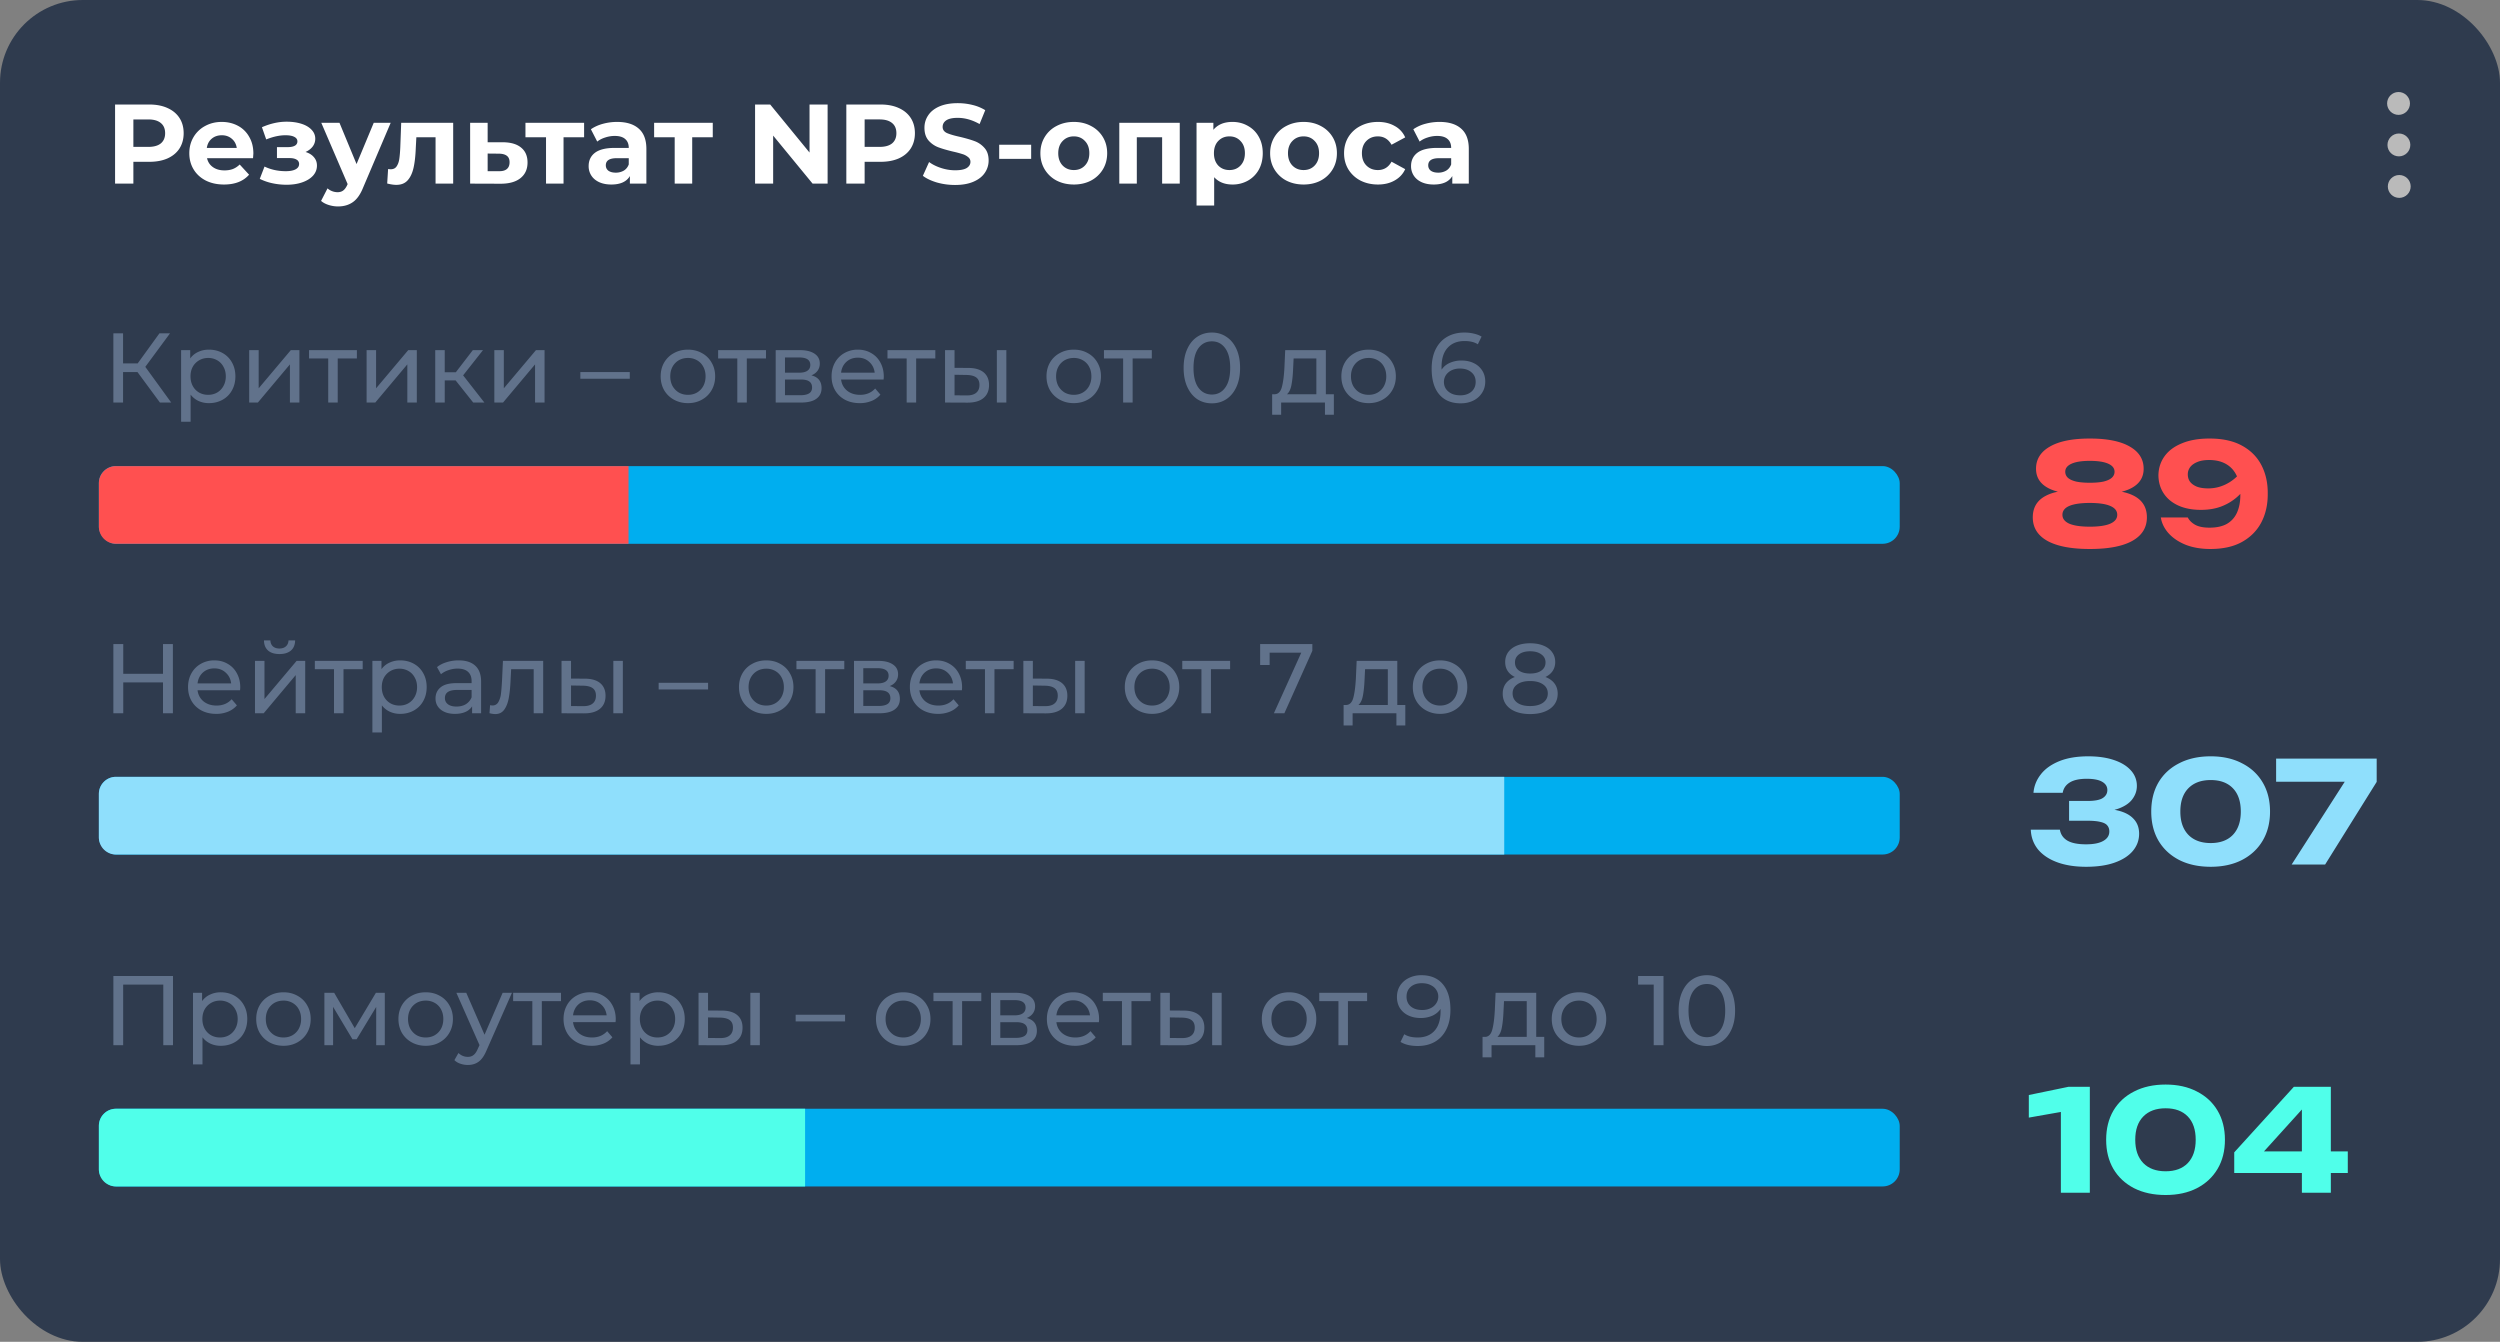 <svg width="354" height="190" fill="none" xmlns="http://www.w3.org/2000/svg"><rect width="100%" height="100%" fill="#808080" stroke="none"/><rect width="354" height="190" rx="11.724" fill="#2F3B4E"/><path d="M21.142 14.8c.992 0 1.851.165 2.576.496.736.33 1.302.8 1.696 1.408.395.608.592 1.328.592 2.16 0 .821-.197 1.541-.592 2.16-.394.608-.96 1.077-1.696 1.408-.725.32-1.584.48-2.576.48h-2.256V26h-2.592V14.8h4.848zm-.144 6c.779 0 1.371-.165 1.776-.496.406-.341.608-.821.608-1.44 0-.63-.202-1.11-.608-1.44-.405-.341-.997-.512-1.776-.512h-2.112V20.8h2.112zm14.879.928c0 .032-.016.256-.048.672h-6.512c.117.533.394.955.832 1.264.437.31.98.464 1.632.464.448 0 .842-.064 1.184-.192.352-.139.677-.352.976-.64l1.328 1.44c-.811.928-1.995 1.392-3.552 1.392-.971 0-1.83-.187-2.576-.56-.747-.384-1.323-.912-1.728-1.584-.406-.672-.608-1.435-.608-2.288 0-.843.197-1.6.592-2.272a4.2 4.2 0 011.648-1.584c.704-.384 1.488-.576 2.352-.576.842 0 1.605.181 2.288.544a3.905 3.905 0 011.6 1.568c.394.672.592 1.456.592 2.352zm-4.464-2.576c-.566 0-1.04.16-1.424.48-.384.32-.62.757-.704 1.312h4.24c-.086-.544-.32-.976-.704-1.296-.384-.33-.854-.496-1.408-.496zm11.851 2.368c.512.16.907.405 1.184.736.288.33.432.725.432 1.184 0 .544-.186 1.024-.56 1.44-.373.405-.885.72-1.535.944-.651.224-1.387.336-2.208.336a9.49 9.49 0 01-1.984-.208 7.538 7.538 0 01-1.809-.624l.672-1.744c.907.437 1.91.656 3.008.656.587 0 1.046-.085 1.377-.256.34-.181.511-.432.511-.752a.68.68 0 00-.351-.624c-.235-.15-.576-.224-1.024-.224h-1.76v-1.552h1.535c.438 0 .774-.07 1.008-.208a.666.666 0 00.352-.608c0-.277-.149-.49-.448-.64-.288-.15-.703-.224-1.248-.224-.831 0-1.738.197-2.72.592l-.607-1.728c1.194-.523 2.357-.784 3.488-.784.778 0 1.471.096 2.08.288.618.192 1.104.475 1.456.848.352.363.528.79.528 1.28 0 .405-.123.773-.368 1.104-.246.32-.582.576-1.009.768zm12.056-4.128l-3.888 9.136c-.395.992-.885 1.69-1.472 2.096-.576.405-1.275.608-2.096.608-.448 0-.89-.07-1.328-.208-.437-.139-.795-.33-1.072-.576l.912-1.776a2.167 2.167 0 001.408.544c.341 0 .619-.085.832-.256.213-.16.405-.432.576-.816l.032-.08-3.728-8.672h2.576l2.416 5.84 2.432-5.84h2.4zm8.85 0V26h-2.495v-6.56h-2.72l-.08 1.52c-.043 1.13-.15 2.07-.32 2.816-.17.747-.448 1.333-.832 1.76-.384.427-.917.64-1.6.64-.363 0-.795-.064-1.296-.192l.128-2.048c.17.021.293.032.368.032.373 0 .65-.133.832-.4.192-.277.32-.624.384-1.04.064-.427.112-.987.144-1.68l.128-3.456h7.36zm7.057 2.752c1.12.01 1.979.267 2.576.768.597.49.896 1.19.896 2.096 0 .95-.336 1.69-1.008 2.224-.661.523-1.595.784-2.8.784L66.571 26v-8.608h2.48v2.752h2.176zm-.56 4.096c.48.01.848-.09 1.104-.304.256-.213.384-.533.384-.96 0-.416-.128-.72-.384-.912-.245-.192-.613-.293-1.104-.304l-1.616-.016v2.496h1.616zm12.042-4.8h-2.912V26h-2.48v-6.56h-2.912v-2.048h8.304v2.048zm4.675-2.176c1.333 0 2.357.32 3.072.96.715.63 1.072 1.584 1.072 2.864V26h-2.336v-1.072c-.47.8-1.344 1.2-2.624 1.2-.662 0-1.237-.112-1.728-.336-.48-.224-.848-.533-1.104-.928a2.415 2.415 0 01-.384-1.344c0-.8.298-1.43.896-1.888.608-.459 1.541-.688 2.8-.688h1.984c0-.544-.165-.96-.496-1.248-.33-.299-.827-.448-1.488-.448-.459 0-.912.075-1.36.224-.438.139-.81.33-1.12.576l-.896-1.744c.47-.33 1.03-.587 1.68-.768a7.651 7.651 0 012.032-.272zm-.192 7.184a2.22 2.22 0 001.136-.288c.33-.203.565-.496.704-.88v-.88H87.32c-1.024 0-1.536.336-1.536 1.008 0 .32.122.576.368.768.256.181.602.272 1.04.272zm13.736-5.008h-2.912V26h-2.48v-6.56h-2.912v-2.048h8.304v2.048zm16.262-4.64V26h-2.128l-5.584-6.8V26h-2.56V14.8h2.144l5.568 6.8v-6.8h2.56zm7.498 0c.992 0 1.85.165 2.576.496.736.33 1.301.8 1.696 1.408.394.608.592 1.328.592 2.16 0 .821-.198 1.541-.592 2.16-.395.608-.96 1.077-1.696 1.408-.726.32-1.584.48-2.576.48h-2.256V26h-2.592V14.8h4.848zm-.144 6c.778 0 1.37-.165 1.776-.496.405-.341.608-.821.608-1.44 0-.63-.203-1.11-.608-1.44-.406-.341-.998-.512-1.776-.512h-2.112V20.8h2.112zm10.694 5.392a9.444 9.444 0 01-2.576-.352c-.821-.245-1.482-.56-1.984-.944l.88-1.952c.48.352 1.051.635 1.712.848.662.213 1.323.32 1.984.32.736 0 1.28-.107 1.632-.32.352-.224.528-.517.528-.88a.801.801 0 00-.32-.656 2.186 2.186 0 00-.8-.432 15.01 15.01 0 00-1.312-.352c-.853-.203-1.552-.405-2.096-.608a3.469 3.469 0 01-1.408-.976c-.384-.448-.576-1.045-.576-1.792 0-.65.176-1.237.528-1.76.352-.533.88-.955 1.584-1.264.715-.31 1.584-.464 2.608-.464.715 0 1.414.085 2.096.256a6.17 6.17 0 011.792.736l-.8 1.968c-1.034-.587-2.069-.88-3.104-.88-.725 0-1.264.117-1.616.352-.341.235-.512.544-.512.928s.198.672.592.864c.406.181 1.019.363 1.84.544.854.203 1.552.405 2.096.608a3.41 3.41 0 011.392.96c.395.437.592 1.03.592 1.776a3.06 3.06 0 01-.544 1.76c-.352.523-.885.939-1.6 1.248-.714.31-1.584.464-2.608.464zm6.246-5.696h4.528v2h-4.528v-2zm10.572 5.632c-.906 0-1.722-.187-2.448-.56a4.301 4.301 0 01-1.68-1.584c-.405-.672-.608-1.435-.608-2.288 0-.853.203-1.616.608-2.288a4.188 4.188 0 011.68-1.568c.726-.384 1.542-.576 2.448-.576.907 0 1.718.192 2.432.576a4.175 4.175 0 011.68 1.568c.406.672.608 1.435.608 2.288 0 .853-.202 1.616-.608 2.288a4.288 4.288 0 01-1.68 1.584c-.714.373-1.525.56-2.432.56zm0-2.048c.64 0 1.163-.213 1.568-.64.416-.437.624-1.019.624-1.744 0-.725-.208-1.301-.624-1.728-.405-.437-.928-.656-1.568-.656s-1.168.219-1.584.656c-.416.427-.624 1.003-.624 1.728 0 .725.208 1.307.624 1.744.416.427.944.64 1.584.64zm14.997-6.688V26h-2.496v-6.56h-3.584V26h-2.48v-8.608h8.56zm7.465-.128c.8 0 1.525.187 2.176.56.661.363 1.179.88 1.552 1.552.373.661.56 1.435.56 2.32 0 .885-.187 1.664-.56 2.336a4.019 4.019 0 01-1.552 1.552 4.393 4.393 0 01-2.176.544c-1.099 0-1.963-.347-2.592-1.04v4.016h-2.496V17.392h2.384v.992c.619-.747 1.52-1.12 2.704-1.12zm-.432 6.816c.64 0 1.163-.213 1.568-.64.416-.437.624-1.019.624-1.744 0-.725-.208-1.301-.624-1.728-.405-.437-.928-.656-1.568-.656s-1.168.219-1.584.656c-.405.427-.608 1.003-.608 1.728 0 .725.203 1.307.608 1.744.416.427.944.64 1.584.64zm10.501 2.048c-.906 0-1.722-.187-2.448-.56a4.301 4.301 0 01-1.68-1.584c-.405-.672-.608-1.435-.608-2.288 0-.853.203-1.616.608-2.288a4.188 4.188 0 011.68-1.568c.726-.384 1.542-.576 2.448-.576.907 0 1.718.192 2.432.576a4.175 4.175 0 011.68 1.568c.406.672.608 1.435.608 2.288 0 .853-.202 1.616-.608 2.288a4.288 4.288 0 01-1.68 1.584c-.714.373-1.525.56-2.432.56zm0-2.048c.64 0 1.163-.213 1.568-.64.416-.437.624-1.019.624-1.744 0-.725-.208-1.301-.624-1.728-.405-.437-.928-.656-1.568-.656s-1.168.219-1.584.656c-.416.427-.624 1.003-.624 1.728 0 .725.208 1.307.624 1.744.416.427.944.64 1.584.64zm10.533 2.048c-.917 0-1.744-.187-2.48-.56a4.383 4.383 0 01-1.712-1.584c-.405-.672-.608-1.435-.608-2.288 0-.853.203-1.616.608-2.288a4.268 4.268 0 011.712-1.568c.736-.384 1.563-.576 2.48-.576.907 0 1.696.192 2.368.576a3.316 3.316 0 011.488 1.616l-1.936 1.04c-.448-.79-1.093-1.184-1.936-1.184-.65 0-1.189.213-1.616.64-.426.427-.64 1.008-.64 1.744s.214 1.317.64 1.744c.427.427.966.64 1.616.64.854 0 1.499-.395 1.936-1.184l1.936 1.056c-.309.683-.805 1.216-1.488 1.6-.672.384-1.461.576-2.368.576zm8.717-8.864c1.333 0 2.357.32 3.072.96.715.63 1.072 1.584 1.072 2.864V26h-2.336v-1.072c-.469.8-1.344 1.2-2.624 1.2-.661 0-1.237-.112-1.728-.336-.48-.224-.848-.533-1.104-.928a2.415 2.415 0 01-.384-1.344c0-.8.299-1.43.896-1.888.608-.459 1.541-.688 2.8-.688h1.984c0-.544-.165-.96-.496-1.248-.331-.299-.827-.448-1.488-.448-.459 0-.912.075-1.36.224-.437.139-.811.33-1.12.576l-.896-1.744a5.416 5.416 0 011.68-.768 7.65 7.65 0 012.032-.272zm-.192 7.184a2.22 2.22 0 001.136-.288c.331-.203.565-.496.704-.88v-.88h-1.712c-1.024 0-1.536.336-1.536 1.008 0 .32.123.576.368.768.256.181.603.272 1.04.272z" fill="#fff"/><path d="M295.92 62.097c2.467 0 4.353.38 5.66 1.14 1.307.747 1.96 1.794 1.96 3.14 0 1.2-.567 2.107-1.7 2.72-1.133.614-2.713.88-4.74.8v-.4c2.173-.16 3.867.08 5.08.72s1.82 1.654 1.82 3.04c0 1.454-.693 2.567-2.08 3.34-1.373.76-3.373 1.14-6 1.14-2.613 0-4.613-.38-6-1.14-1.387-.773-2.08-1.886-2.08-3.34 0-1.386.607-2.4 1.82-3.04 1.227-.653 2.927-.893 5.1-.72v.4c-2.027.08-3.613-.186-4.76-.8-1.133-.613-1.7-1.52-1.7-2.72 0-1.346.653-2.393 1.96-3.14 1.307-.76 3.193-1.14 5.66-1.14zm0 12.48c1.267 0 2.227-.14 2.88-.42.667-.293 1-.713 1-1.26 0-.56-.333-.98-1-1.26-.653-.28-1.613-.42-2.88-.42s-2.233.14-2.9.42c-.653.28-.98.7-.98 1.26 0 .547.327.967.98 1.26.667.28 1.633.42 2.9.42zm0-6.22c.76 0 1.393-.053 1.9-.16.52-.12.913-.293 1.18-.52.28-.24.42-.533.42-.88 0-.493-.3-.873-.9-1.14-.6-.266-1.467-.4-2.6-.4-1.12 0-1.98.134-2.58.4-.6.267-.9.647-.9 1.14 0 .347.133.64.4.88.267.227.66.4 1.18.52.52.107 1.153.16 1.9.16zm17.072 9.38c-1.293 0-2.447-.193-3.46-.58-1-.4-1.813-.94-2.44-1.62-.613-.68-.987-1.433-1.12-2.26h3.82c.2.4.54.74 1.02 1.02.493.28 1.18.42 2.06.42 1 0 1.82-.18 2.46-.54.64-.373 1.113-.9 1.42-1.58.32-.693.48-1.533.48-2.52 0-1.08-.173-1.986-.52-2.72-.347-.733-.853-1.286-1.52-1.66-.653-.373-1.447-.56-2.38-.56-.667 0-1.22.094-1.66.28-.44.174-.78.414-1.02.72-.227.307-.34.654-.34 1.04 0 .4.107.747.32 1.04.227.294.553.527.98.7.427.16.96.24 1.6.24.853 0 1.667-.186 2.44-.56.787-.373 1.493-.926 2.12-1.66l1.4.96a7.912 7.912 0 01-1.6 2.22 7.298 7.298 0 01-2.32 1.52c-.893.374-1.92.56-3.08.56-1.24 0-2.313-.206-3.22-.62-.893-.413-1.58-.986-2.06-1.72-.48-.733-.727-1.58-.74-2.54.013-1.013.3-1.913.86-2.7.56-.786 1.38-1.4 2.46-1.84 1.08-.453 2.387-.68 3.92-.68 1.84 0 3.367.334 4.58 1 1.227.667 2.147 1.587 2.76 2.76.613 1.174.913 2.52.9 4.04.013 1.52-.287 2.874-.9 4.06-.613 1.174-1.527 2.1-2.74 2.78-1.2.667-2.693 1-4.48 1z" fill="#FF5050"/><path d="M287.94 112.256c.08-.947.42-1.807 1.02-2.58.6-.787 1.467-1.414 2.6-1.88 1.133-.467 2.513-.7 4.14-.7 1.387 0 2.593.173 3.62.52 1.04.346 1.84.833 2.4 1.46a3.18 3.18 0 01.86 2.22c0 .666-.207 1.28-.62 1.84-.4.56-1.04 1.006-1.92 1.34-.867.32-2 .473-3.4.46v-.42c1.307-.054 2.427.04 3.36.28.933.24 1.647.633 2.14 1.18.507.546.76 1.24.76 2.08 0 .906-.293 1.713-.88 2.42-.587.706-1.44 1.26-2.56 1.66-1.107.4-2.467.6-4.08.6-1.56 0-2.92-.214-4.08-.64-1.16-.427-2.067-1.034-2.72-1.82-.64-.8-.98-1.734-1.02-2.8h4.12c.107.666.453 1.18 1.04 1.54.6.36 1.487.54 2.66.54 1.067 0 1.88-.16 2.44-.48.573-.32.86-.767.86-1.34 0-.334-.093-.614-.28-.84-.173-.227-.487-.394-.94-.5-.453-.12-1.087-.18-1.9-.18h-2.58v-2.8h2.58c1.053 0 1.787-.14 2.2-.42.427-.28.64-.654.64-1.12 0-.507-.247-.9-.74-1.18-.48-.28-1.207-.42-2.18-.42-1.04 0-1.84.173-2.4.52-.56.346-.893.833-1 1.46h-4.14zm25.097 10.48c-1.706 0-3.193-.32-4.46-.96-1.266-.654-2.246-1.567-2.94-2.74-.68-1.174-1.02-2.547-1.02-4.12 0-1.574.34-2.947 1.02-4.12.694-1.174 1.674-2.08 2.94-2.72 1.267-.654 2.754-.98 4.46-.98 1.694 0 3.167.326 4.42.98 1.267.64 2.247 1.546 2.94 2.72.694 1.173 1.04 2.546 1.04 4.12 0 1.573-.346 2.946-1.04 4.12-.693 1.173-1.673 2.086-2.94 2.74-1.253.64-2.726.96-4.42.96zm0-3.36c1.347 0 2.394-.387 3.14-1.16.747-.787 1.12-1.887 1.12-3.3 0-1.427-.373-2.527-1.12-3.3-.746-.774-1.793-1.16-3.14-1.16-1.346 0-2.4.386-3.16 1.16-.76.773-1.14 1.873-1.14 3.3 0 1.413.38 2.513 1.14 3.3.76.773 1.814 1.16 3.16 1.16zm11.462 3.04l8.26-12.88v1.16h-10.46v-3.28h14.24v3.3l-7.3 11.7h-4.74z" fill="#8FDFFC"/><circle cx="339.633" cy="14.648" r="1.619" transform="rotate(89.484 339.633 14.648)" fill="#BABABA"/><circle cx="339.684" cy="20.522" r="1.619" transform="rotate(89.484 339.684 20.522)" fill="#BABABA"/><circle cx="339.735" cy="26.401" r="1.619" transform="rotate(89.484 339.735 26.401)" fill="#BABABA"/><rect x="14" y="66" width="255" height="11" rx="2.421" fill="#00AEEF"/><path d="M14 68.42A2.42 2.42 0 0116.42 66H89v11H16.42A2.42 2.42 0 0114 74.58v-6.16z" fill="#FF5050"/><rect x="14" y="110" width="255" height="11" rx="2.421" fill="#00AEEF"/><path d="M14 112.421A2.421 2.421 0 0116.42 110H213v11H16.42a2.421 2.421 0 01-2.42-2.421v-6.158z" fill="#8FDFFC"/><rect x="14" y="157" width="255" height="11" rx="2.421" fill="#00AEEF"/><path d="M14 159.421A2.421 2.421 0 0116.42 157H114v11H16.42a2.421 2.421 0 01-2.42-2.421v-6.158z" fill="#50FFEA"/><path d="M19.47 52.688h-2.045V57h-1.372v-9.8h1.372v4.256h2.072l3.08-4.256h1.498l-3.5 4.746L24.243 57h-1.596l-3.178-4.312zm10.11-3.178c.718 0 1.362.159 1.932.476a3.37 3.37 0 011.33 1.33c.326.57.49 1.227.49 1.974 0 .747-.164 1.41-.49 1.988a3.376 3.376 0 01-1.33 1.33c-.57.317-1.214.476-1.932.476a3.486 3.486 0 01-1.47-.308 3.058 3.058 0 01-1.12-.896v3.836h-1.344V49.58h1.288v1.176c.298-.41.676-.719 1.134-.924a3.513 3.513 0 011.512-.322zm-.112 6.398c.476 0 .9-.107 1.274-.322a2.37 2.37 0 00.896-.924c.224-.401.336-.859.336-1.372 0-.513-.112-.966-.336-1.358a2.252 2.252 0 00-.896-.924 2.51 2.51 0 00-1.274-.322c-.467 0-.892.112-1.274.336a2.398 2.398 0 00-.896.91c-.215.392-.322.845-.322 1.358 0 .513.107.97.322 1.372.214.392.513.7.896.924.382.215.807.322 1.274.322zm5.816-6.328h1.344v5.404l4.55-5.404h1.218V57h-1.344v-5.404L36.516 57h-1.232v-7.42zm15.251 1.176H47.82V57h-1.344v-6.244H43.76V49.58h6.776v1.176zm1.374-1.176h1.344v5.404l4.55-5.404h1.218V57h-1.344v-5.404L53.141 57H51.91v-7.42zm12.605 4.284h-1.54V57H61.63v-7.42h1.344v3.136h1.568l2.408-3.136h1.442l-2.814 3.57 3.01 3.85h-1.582l-2.492-3.136zm5.483-4.284h1.344v5.404l4.55-5.404h1.218V57h-1.344v-5.404L71.23 57h-1.232v-7.42zm12.179 3.108h7v.938h-7v-.938zm15.24 4.396c-.738 0-1.4-.163-1.989-.49a3.62 3.62 0 01-1.386-1.344c-.326-.579-.49-1.232-.49-1.96s.164-1.377.49-1.946A3.49 3.49 0 0195.427 50c.588-.327 1.251-.49 1.988-.49.738 0 1.396.163 1.974.49a3.4 3.4 0 011.373 1.344c.336.57.504 1.218.504 1.946s-.168 1.381-.504 1.96a3.522 3.522 0 01-1.373 1.344c-.578.327-1.236.49-1.974.49zm0-1.176c.475 0 .9-.107 1.273-.322.383-.224.682-.532.897-.924.214-.401.322-.859.322-1.372 0-.513-.108-.966-.323-1.358a2.25 2.25 0 00-.895-.924 2.509 2.509 0 00-1.275-.322c-.476 0-.905.107-1.288.322a2.373 2.373 0 00-.895.924c-.215.392-.323.845-.323 1.358 0 .513.108.97.322 1.372.225.392.523.7.897.924.382.215.811.322 1.287.322zm11.047-5.152h-2.716V57h-1.344v-6.244h-2.716V49.58h6.776v1.176zm6.428 2.394c.961.243 1.442.845 1.442 1.806 0 .653-.247 1.157-.742 1.512-.485.355-1.213.532-2.184.532h-3.57v-7.42h3.444c.877 0 1.563.168 2.058.504.495.327.742.793.742 1.4 0 .392-.107.733-.322 1.022-.205.28-.495.495-.868.644zm-3.738-.378h2.016c.513 0 .901-.093 1.162-.28.271-.187.406-.457.406-.812 0-.71-.523-1.064-1.568-1.064h-2.016v2.156zm2.156 3.192c.56 0 .98-.089 1.26-.266.28-.177.42-.453.42-.826 0-.383-.131-.667-.392-.854-.252-.187-.653-.28-1.204-.28h-2.24v2.226h2.156zm11.834-2.632c0 .103-.01.238-.028.406h-6.02c.084.653.368 1.18.854 1.582.494.392 1.106.588 1.834.588.886 0 1.6-.299 2.142-.896l.742.868a3.24 3.24 0 01-1.26.896 4.31 4.31 0 01-1.666.308c-.784 0-1.48-.159-2.086-.476a3.537 3.537 0 01-1.414-1.358c-.327-.579-.49-1.232-.49-1.96 0-.719.158-1.367.476-1.946a3.469 3.469 0 011.33-1.344 3.781 3.781 0 011.918-.49c.709 0 1.339.163 1.89.49.56.317.994.765 1.302 1.344.317.579.476 1.241.476 1.988zm-3.668-2.688c-.644 0-1.186.196-1.624.588-.43.392-.682.905-.756 1.54h4.76c-.075-.625-.332-1.134-.77-1.526-.43-.401-.966-.602-1.61-.602zm10.968.112h-2.716V57h-1.344v-6.244h-2.716V49.58h6.776v1.176zm4.721 1.344c.933.01 1.647.224 2.142.644.494.42.742 1.013.742 1.778 0 .803-.271 1.423-.812 1.862-.532.43-1.298.64-2.296.63L133.818 57v-7.42h1.344v2.506l2.002.014zm3.99-2.52h1.344V57h-1.344v-7.42zm-4.312 6.412c.606.01 1.064-.112 1.372-.364.317-.252.476-.625.476-1.12 0-.485-.154-.84-.462-1.064-.308-.224-.77-.34-1.386-.35l-1.68-.028v2.912l1.68.014zm15.206 1.092c-.737 0-1.4-.163-1.988-.49a3.62 3.62 0 01-1.386-1.344c-.326-.579-.49-1.232-.49-1.96s.164-1.377.49-1.946A3.49 3.49 0 01150.06 50c.588-.327 1.251-.49 1.988-.49.738 0 1.396.163 1.974.49a3.392 3.392 0 011.372 1.344c.336.57.504 1.218.504 1.946s-.168 1.381-.504 1.96a3.514 3.514 0 01-1.372 1.344c-.578.327-1.236.49-1.974.49zm0-1.176c.476 0 .901-.107 1.274-.322.383-.224.682-.532.896-.924a2.86 2.86 0 00.322-1.372c0-.513-.107-.966-.322-1.358a2.245 2.245 0 00-.896-.924 2.508 2.508 0 00-1.274-.322c-.476 0-.905.107-1.288.322a2.375 2.375 0 00-.896.924c-.214.392-.322.845-.322 1.358 0 .513.108.97.322 1.372.224.392.523.7.896.924.383.215.812.322 1.288.322zm11.048-5.152h-2.716V57h-1.344v-6.244h-2.716V49.58h6.776v1.176zm8.508 6.356c-.775 0-1.466-.196-2.072-.588-.598-.401-1.069-.98-1.414-1.736-.346-.756-.518-1.652-.518-2.688 0-1.036.172-1.932.518-2.688.345-.756.816-1.33 1.414-1.722.606-.401 1.297-.602 2.072-.602.765 0 1.446.2 2.044.602.606.392 1.082.966 1.428 1.722.345.756.518 1.652.518 2.688 0 1.036-.173 1.932-.518 2.688-.346.756-.822 1.335-1.428 1.736-.598.392-1.279.588-2.044.588zm0-1.246c.784 0 1.409-.322 1.876-.966.476-.644.714-1.577.714-2.8 0-1.223-.238-2.156-.714-2.8-.467-.644-1.092-.966-1.876-.966-.794 0-1.428.322-1.904.966-.467.644-.7 1.577-.7 2.8 0 1.223.233 2.156.7 2.8.476.644 1.11.966 1.904.966zm17.269-.042v2.898h-1.26V57h-6.202v1.722h-1.274v-2.898h.392c.476-.028.803-.364.98-1.008.178-.644.299-1.554.364-2.73l.112-2.506h5.754v6.244h1.134zm-5.768-3.64c-.037.933-.116 1.708-.238 2.324-.112.607-.322 1.045-.63 1.316h4.158v-5.068h-3.22l-.07 1.428zm10.697 4.9c-.737 0-1.4-.163-1.988-.49a3.62 3.62 0 01-1.386-1.344c-.326-.579-.49-1.232-.49-1.96s.164-1.377.49-1.946A3.49 3.49 0 01191.814 50c.588-.327 1.251-.49 1.988-.49.738 0 1.396.163 1.974.49a3.392 3.392 0 011.372 1.344c.336.57.504 1.218.504 1.946s-.168 1.381-.504 1.96a3.514 3.514 0 01-1.372 1.344c-.578.327-1.236.49-1.974.49zm0-1.176c.476 0 .901-.107 1.274-.322.383-.224.682-.532.896-.924a2.86 2.86 0 00.322-1.372c0-.513-.107-.966-.322-1.358a2.245 2.245 0 00-.896-.924 2.508 2.508 0 00-1.274-.322c-.476 0-.905.107-1.288.322a2.375 2.375 0 00-.896.924c-.214.392-.322.845-.322 1.358 0 .513.108.97.322 1.372.224.392.523.7.896.924.383.215.812.322 1.288.322zm13.149-4.858c.644 0 1.218.121 1.722.364a2.82 2.82 0 011.204 1.05c.289.448.434.966.434 1.554 0 .616-.154 1.157-.462 1.624a3.03 3.03 0 01-1.246 1.092c-.523.252-1.111.378-1.764.378-1.316 0-2.334-.425-3.052-1.274-.71-.85-1.064-2.053-1.064-3.612 0-1.092.191-2.02.574-2.786.392-.775.933-1.358 1.624-1.75.7-.401 1.512-.602 2.436-.602.476 0 .924.051 1.344.154.42.093.784.233 1.092.42l-.532 1.092c-.467-.308-1.092-.462-1.876-.462-1.018 0-1.816.317-2.394.952-.579.625-.868 1.54-.868 2.744 0 .15.004.266.014.35.28-.42.662-.737 1.148-.952a3.992 3.992 0 011.666-.336zm-.168 4.928c.644 0 1.166-.173 1.568-.518.401-.345.602-.807.602-1.386 0-.579-.206-1.036-.616-1.372-.402-.345-.943-.518-1.624-.518-.439 0-.831.084-1.176.252a2.048 2.048 0 00-.798.686c-.187.29-.28.611-.28.966 0 .345.088.663.266.952.186.28.452.509.798.686.354.168.774.252 1.26.252zM24.481 91.2v9.8h-1.4v-4.368h-5.628V101h-1.4v-9.8h1.4v4.214h5.628V91.2h1.4zm9.539 6.132c0 .103-.01.238-.028.406h-6.02c.084.653.368 1.18.854 1.582.494.392 1.106.588 1.834.588.886 0 1.6-.299 2.142-.896l.742.868a3.237 3.237 0 01-1.26.896 4.314 4.314 0 01-1.666.308c-.784 0-1.48-.159-2.086-.476a3.541 3.541 0 01-1.414-1.358c-.327-.579-.49-1.232-.49-1.96 0-.719.158-1.367.476-1.946A3.473 3.473 0 0128.434 94a3.784 3.784 0 011.918-.49c.71 0 1.34.163 1.89.49.56.317.994.765 1.302 1.344.317.579.476 1.241.476 1.988zm-3.668-2.688c-.644 0-1.186.196-1.624.588-.43.392-.682.905-.756 1.54h4.76c-.075-.625-.332-1.134-.77-1.526-.43-.401-.966-.602-1.61-.602zm5.753-1.064h1.344v5.404l4.55-5.404h1.218V101h-1.344v-5.404L37.337 101h-1.232v-7.42zm3.472-.966c-.69 0-1.228-.163-1.61-.49-.383-.336-.579-.817-.588-1.442h.91c.01.345.126.625.35.84.233.205.541.308.924.308.382 0 .69-.103.924-.308.233-.215.354-.495.364-.84h.938c-.01.625-.21 1.106-.602 1.442-.392.327-.929.49-1.61.49zm11.778 2.142H48.64V101h-1.344v-6.244H44.58V93.58h6.776v1.176zm5.309-1.246c.718 0 1.362.159 1.932.476a3.37 3.37 0 011.33 1.33c.326.57.49 1.227.49 1.974 0 .747-.164 1.41-.49 1.988a3.373 3.373 0 01-1.33 1.33c-.57.317-1.214.476-1.932.476a3.49 3.49 0 01-1.47-.308 3.055 3.055 0 01-1.12-.896v3.836H52.73V93.58h1.288v1.176c.298-.41.676-.719 1.134-.924a3.514 3.514 0 011.512-.322zm-.112 6.398c.476 0 .9-.107 1.274-.322.382-.224.681-.532.896-.924.224-.401.336-.859.336-1.372 0-.513-.112-.966-.336-1.358a2.25 2.25 0 00-.896-.924 2.509 2.509 0 00-1.274-.322c-.467 0-.892.112-1.274.336a2.399 2.399 0 00-.896.91c-.215.392-.322.845-.322 1.358 0 .513.107.97.322 1.372.214.392.513.7.896.924.382.215.807.322 1.274.322zm8.394-6.398c1.027 0 1.81.252 2.352.756.55.504.826 1.255.826 2.254V101H66.85v-.98a2.166 2.166 0 01-.966.798c-.41.177-.9.266-1.47.266-.83 0-1.498-.201-2.002-.602-.495-.401-.742-.929-.742-1.582s.238-1.176.714-1.568c.476-.401 1.232-.602 2.268-.602h2.128v-.266c0-.579-.168-1.022-.504-1.33-.336-.308-.83-.462-1.484-.462a3.82 3.82 0 00-1.288.224 3.22 3.22 0 00-1.064.574l-.56-1.008c.383-.308.84-.541 1.372-.7a5.593 5.593 0 011.694-.252zm-.308 6.538c.513 0 .957-.112 1.33-.336a2 2 0 00.812-.98v-1.036h-2.072c-1.139 0-1.708.383-1.708 1.148 0 .373.145.667.434.882.29.215.69.322 1.204.322zm12.276-6.468V101H75.57v-6.244h-3.192l-.084 1.652c-.046.999-.135 1.834-.266 2.506-.13.663-.345 1.195-.644 1.596-.299.401-.714.602-1.246.602-.243 0-.518-.042-.826-.126l.084-1.134c.121.028.233.042.336.042a.908.908 0 00.84-.49 3.09 3.09 0 00.364-1.162c.056-.448.107-1.087.154-1.918l.126-2.744h5.698zm5.945 2.52c.933.01 1.647.224 2.142.644.495.42.742 1.013.742 1.778 0 .803-.27 1.423-.812 1.862-.532.429-1.297.639-2.296.63L79.513 101v-7.42h1.344v2.506l2.002.014zm3.99-2.52h1.344V101h-1.344v-7.42zm-4.312 6.412c.607.009 1.064-.112 1.372-.364.317-.252.476-.625.476-1.12 0-.485-.154-.84-.462-1.064-.308-.224-.77-.34-1.386-.35l-1.68-.028v2.912l1.68.014zm10.727-3.304h7v.938h-7v-.938zm15.239 4.396c-.737 0-1.4-.163-1.988-.49a3.622 3.622 0 01-1.386-1.344c-.326-.579-.49-1.232-.49-1.96s.164-1.377.49-1.946A3.49 3.49 0 01106.515 94c.588-.327 1.251-.49 1.988-.49.738 0 1.396.163 1.974.49a3.392 3.392 0 011.372 1.344c.336.57.504 1.218.504 1.946s-.168 1.381-.504 1.96a3.516 3.516 0 01-1.372 1.344c-.578.327-1.236.49-1.974.49zm0-1.176c.476 0 .901-.107 1.274-.322.383-.224.682-.532.896-.924a2.86 2.86 0 00.322-1.372c0-.513-.107-.966-.322-1.358a2.245 2.245 0 00-.896-.924 2.508 2.508 0 00-1.274-.322c-.476 0-.905.107-1.288.322a2.375 2.375 0 00-.896.924c-.214.392-.322.845-.322 1.358 0 .513.108.97.322 1.372.224.392.523.7.896.924.383.215.812.322 1.288.322zm11.048-5.152h-2.716V101h-1.344v-6.244h-2.716V93.58h6.776v1.176zm6.428 2.394c.961.243 1.442.845 1.442 1.806 0 .653-.247 1.157-.742 1.512-.485.355-1.213.532-2.184.532h-3.57v-7.42h3.444c.877 0 1.563.168 2.058.504.495.327.742.793.742 1.4 0 .392-.107.733-.322 1.022-.205.28-.495.495-.868.644zm-3.738-.378h2.016c.513 0 .901-.093 1.162-.28.271-.187.406-.457.406-.812 0-.71-.523-1.064-1.568-1.064h-2.016v2.156zm2.156 3.192c.56 0 .98-.089 1.26-.266.28-.177.42-.453.42-.826 0-.383-.131-.667-.392-.854-.252-.187-.653-.28-1.204-.28h-2.24v2.226h2.156zm11.834-2.632c0 .103-.01.238-.028.406h-6.02c.084.653.368 1.18.854 1.582.494.392 1.106.588 1.834.588.886 0 1.6-.299 2.142-.896l.742.868a3.237 3.237 0 01-1.26.896 4.316 4.316 0 01-1.666.308c-.784 0-1.48-.159-2.086-.476a3.539 3.539 0 01-1.414-1.358c-.327-.579-.49-1.232-.49-1.96 0-.719.158-1.367.476-1.946a3.469 3.469 0 011.33-1.344 3.781 3.781 0 011.918-.49c.709 0 1.339.163 1.89.49.56.317.994.765 1.302 1.344.317.579.476 1.241.476 1.988zm-3.668-2.688c-.644 0-1.186.196-1.624.588-.43.392-.682.905-.756 1.54h4.76c-.075-.625-.332-1.134-.77-1.526-.43-.401-.966-.602-1.61-.602zm10.968.112h-2.716V101h-1.344v-6.244h-2.716V93.58h6.776v1.176zm4.721 1.344c.933.01 1.647.224 2.142.644.494.42.742 1.013.742 1.778 0 .803-.271 1.423-.812 1.862-.532.429-1.298.639-2.296.63l-3.122-.014v-7.42h1.344v2.506l2.002.014zm3.99-2.52h1.344V101h-1.344v-7.42zm-4.312 6.412c.606.009 1.064-.112 1.372-.364.317-.252.476-.625.476-1.12 0-.485-.154-.84-.462-1.064-.308-.224-.77-.34-1.386-.35l-1.68-.028v2.912l1.68.014zm15.206 1.092c-.737 0-1.4-.163-1.988-.49a3.622 3.622 0 01-1.386-1.344c-.326-.579-.49-1.232-.49-1.96s.164-1.377.49-1.946A3.49 3.49 0 01161.148 94c.588-.327 1.251-.49 1.988-.49.738 0 1.396.163 1.974.49a3.392 3.392 0 011.372 1.344c.336.57.504 1.218.504 1.946s-.168 1.381-.504 1.96a3.516 3.516 0 01-1.372 1.344c-.578.327-1.236.49-1.974.49zm0-1.176c.476 0 .901-.107 1.274-.322.383-.224.682-.532.896-.924a2.86 2.86 0 00.322-1.372c0-.513-.107-.966-.322-1.358a2.245 2.245 0 00-.896-.924 2.508 2.508 0 00-1.274-.322c-.476 0-.905.107-1.288.322a2.375 2.375 0 00-.896.924c-.214.392-.322.845-.322 1.358 0 .513.108.97.322 1.372.224.392.523.7.896.924.383.215.812.322 1.288.322zm11.048-5.152h-2.716V101h-1.344v-6.244h-2.716V93.58h6.776v1.176zm11.644-3.556v.952L181.866 101h-1.484l3.878-8.582h-4.48v1.75h-1.344V91.2h7.392zm13.163 8.624v2.898h-1.26V101h-6.202v1.722h-1.274v-2.898h.392c.476-.028.802-.364.98-1.008.177-.644.298-1.554.364-2.73l.112-2.506h5.754v6.244h1.134zm-5.768-3.64c-.038.933-.117 1.708-.238 2.324-.112.607-.322 1.045-.63 1.316h4.158v-5.068h-3.22l-.07 1.428zm10.696 4.9c-.737 0-1.4-.163-1.988-.49a3.622 3.622 0 01-1.386-1.344c-.326-.579-.49-1.232-.49-1.96s.164-1.377.49-1.946A3.49 3.49 0 01201.931 94c.588-.327 1.251-.49 1.988-.49.738 0 1.396.163 1.974.49a3.392 3.392 0 011.372 1.344c.336.57.504 1.218.504 1.946s-.168 1.381-.504 1.96a3.516 3.516 0 01-1.372 1.344c-.578.327-1.236.49-1.974.49zm0-1.176c.476 0 .901-.107 1.274-.322.383-.224.682-.532.896-.924a2.86 2.86 0 00.322-1.372c0-.513-.107-.966-.322-1.358a2.245 2.245 0 00-.896-.924 2.508 2.508 0 00-1.274-.322c-.476 0-.905.107-1.288.322a2.375 2.375 0 00-.896.924c-.214.392-.322.845-.322 1.358 0 .513.108.97.322 1.372.224.392.523.7.896.924.383.215.812.322 1.288.322zm14.913-4.046c.56.215.989.523 1.288.924.299.401.448.882.448 1.442 0 .588-.159 1.101-.476 1.54-.317.429-.77.761-1.358.994-.588.233-1.279.35-2.072.35-.784 0-1.47-.117-2.058-.35-.579-.233-1.027-.565-1.344-.994-.317-.439-.476-.952-.476-1.54 0-.56.145-1.04.434-1.442.299-.401.728-.71 1.288-.924-.448-.215-.789-.5-1.022-.854-.233-.355-.35-.775-.35-1.26 0-.541.145-1.013.434-1.414.299-.401.714-.71 1.246-.924.532-.215 1.148-.322 1.848-.322.709 0 1.33.107 1.862.322.541.215.957.523 1.246.924.299.401.448.873.448 1.414 0 .476-.121.896-.364 1.26-.233.355-.574.64-1.022.854zm-2.17-3.64c-.663 0-1.185.145-1.568.434-.383.28-.574.663-.574 1.148 0 .485.187.868.56 1.148.383.28.91.42 1.582.42.681 0 1.213-.14 1.596-.42.392-.28.588-.663.588-1.148 0-.485-.201-.868-.602-1.148-.392-.29-.919-.434-1.582-.434zm0 7.756c.775 0 1.386-.159 1.834-.476.448-.327.672-.765.672-1.316 0-.541-.224-.966-.672-1.274-.448-.317-1.059-.476-1.834-.476-.775 0-1.381.159-1.82.476-.439.308-.658.733-.658 1.274 0 .55.219.99.658 1.316.439.317 1.045.476 1.82.476z" fill="#61728B"/><path d="M295.92 153.894v15h-4.1v-13.56l1.92 1.78-6.46 1.14v-3.2l5.6-1.16h3.04zm10.731 15.32c-1.707 0-3.194-.32-4.46-.96-1.267-.654-2.247-1.567-2.94-2.74-.68-1.174-1.02-2.547-1.02-4.12 0-1.574.34-2.947 1.02-4.12.693-1.174 1.673-2.08 2.94-2.72 1.266-.654 2.753-.98 4.46-.98 1.693 0 3.166.326 4.42.98 1.266.64 2.246 1.546 2.94 2.72.693 1.173 1.04 2.546 1.04 4.12 0 1.573-.347 2.946-1.04 4.12-.694 1.173-1.674 2.086-2.94 2.74-1.254.64-2.727.96-4.42.96zm0-3.36c1.346 0 2.393-.387 3.14-1.16.746-.787 1.12-1.887 1.12-3.3 0-1.427-.374-2.527-1.12-3.3-.747-.774-1.794-1.16-3.14-1.16-1.347 0-2.4.386-3.16 1.16-.76.773-1.14 1.873-1.14 3.3 0 1.413.38 2.513 1.14 3.3.76.773 1.813 1.16 3.16 1.16zm23.396-11.96v15h-4.1v-13.18h1.26l-7.8 8.62-.02-1.3h13.06v3.06h-16.08v-2.92l8.44-9.28h5.24z" fill="#50FFEA"/><path d="M24.495 138.2v9.8h-1.372v-8.582H17.44V148h-1.386v-9.8h8.442zm6.766 2.31c.72 0 1.363.159 1.932.476a3.37 3.37 0 011.33 1.33c.327.569.49 1.227.49 1.974 0 .747-.163 1.409-.49 1.988a3.376 3.376 0 01-1.33 1.33c-.569.317-1.213.476-1.932.476a3.49 3.49 0 01-1.47-.308 3.054 3.054 0 01-1.12-.896v3.836h-1.344V140.58h1.288v1.176a2.793 2.793 0 011.134-.924 3.509 3.509 0 011.512-.322zm-.112 6.398c.476 0 .901-.107 1.274-.322.383-.224.682-.532.896-.924.224-.401.336-.859.336-1.372 0-.513-.112-.966-.336-1.358a2.255 2.255 0 00-.896-.924 2.506 2.506 0 00-1.274-.322c-.466 0-.89.112-1.274.336a2.4 2.4 0 00-.896.91c-.214.392-.322.845-.322 1.358 0 .513.108.971.322 1.372.215.392.514.7.896.924.383.215.808.322 1.274.322zm8.995 1.176c-.737 0-1.4-.163-1.988-.49a3.624 3.624 0 01-1.386-1.344c-.327-.579-.49-1.232-.49-1.96s.163-1.377.49-1.946A3.486 3.486 0 0138.156 141c.588-.327 1.25-.49 1.988-.49.737 0 1.395.163 1.974.49a3.392 3.392 0 011.372 1.344c.336.569.504 1.218.504 1.946s-.168 1.381-.504 1.96a3.523 3.523 0 01-1.372 1.344c-.579.327-1.237.49-1.974.49zm0-1.176c.476 0 .9-.107 1.274-.322a2.37 2.37 0 00.896-.924 2.86 2.86 0 00.322-1.372c0-.513-.107-.966-.322-1.358a2.255 2.255 0 00-.896-.924 2.506 2.506 0 00-1.274-.322c-.476 0-.905.107-1.288.322a2.376 2.376 0 00-.896.924c-.215.392-.322.845-.322 1.358 0 .513.107.971.322 1.372.224.392.523.7.896.924.383.215.812.322 1.288.322zm14.345-6.328V148H53.27v-5.418l-2.772 4.578h-.588l-2.744-4.592V148h-1.232v-7.42h1.386l2.912 5.012 2.996-5.012h1.26zm5.794 7.504c-.738 0-1.4-.163-1.988-.49a3.624 3.624 0 01-1.386-1.344c-.327-.579-.49-1.232-.49-1.96s.163-1.377.49-1.946A3.486 3.486 0 0158.295 141c.588-.327 1.25-.49 1.988-.49.737 0 1.395.163 1.974.49a3.392 3.392 0 011.372 1.344c.336.569.504 1.218.504 1.946s-.168 1.381-.504 1.96a3.522 3.522 0 01-1.372 1.344c-.579.327-1.237.49-1.974.49zm0-1.176c.476 0 .9-.107 1.274-.322.382-.224.681-.532.896-.924.214-.401.322-.859.322-1.372 0-.513-.108-.966-.322-1.358a2.254 2.254 0 00-.896-.924 2.506 2.506 0 00-1.274-.322c-.476 0-.906.107-1.288.322a2.377 2.377 0 00-.896.924c-.215.392-.322.845-.322 1.358 0 .513.107.971.322 1.372.224.392.522.7.896.924.382.215.812.322 1.288.322zm12.207-6.328l-3.598 8.162c-.317.756-.69 1.288-1.12 1.596-.42.308-.928.462-1.526.462-.364 0-.718-.061-1.064-.182a2.109 2.109 0 01-.84-.504l.574-1.008c.383.364.826.546 1.33.546.327 0 .598-.089.812-.266.224-.168.425-.462.602-.882l.238-.518-3.276-7.406h1.4l2.59 5.936 2.562-5.936h1.316zm6.948 1.176h-2.716V148h-1.344v-6.244h-2.716v-1.176h6.775v1.176zm7.752 2.576c0 .103-.01.238-.028.406h-6.02c.084.653.368 1.181.854 1.582.494.392 1.106.588 1.834.588.886 0 1.6-.299 2.142-.896l.742.868a3.237 3.237 0 01-1.26.896 4.314 4.314 0 01-1.666.308c-.784 0-1.48-.159-2.086-.476a3.54 3.54 0 01-1.414-1.358c-.327-.579-.49-1.232-.49-1.96 0-.719.158-1.367.476-1.946a3.47 3.47 0 011.33-1.344 3.781 3.781 0 011.918-.49c.709 0 1.339.163 1.89.49.56.317.994.765 1.302 1.344.317.579.476 1.241.476 1.988zm-3.668-2.688c-.644 0-1.186.196-1.624.588-.43.392-.682.905-.756 1.54h4.76c-.075-.625-.332-1.134-.77-1.526-.43-.401-.966-.602-1.61-.602zm9.687-1.134c.718 0 1.362.159 1.932.476a3.382 3.382 0 011.33 1.33c.326.569.49 1.227.49 1.974 0 .747-.164 1.409-.49 1.988a3.376 3.376 0 01-1.33 1.33c-.57.317-1.214.476-1.932.476a3.49 3.49 0 01-1.47-.308 3.054 3.054 0 01-1.12-.896v3.836h-1.344V140.58h1.288v1.176a2.792 2.792 0 011.134-.924 3.509 3.509 0 011.512-.322zm-.112 6.398c.476 0 .9-.107 1.274-.322a2.37 2.37 0 00.896-.924c.224-.401.336-.859.336-1.372 0-.513-.112-.966-.336-1.358a2.255 2.255 0 00-.896-.924 2.506 2.506 0 00-1.274-.322c-.467 0-.892.112-1.274.336a2.4 2.4 0 00-.896.91c-.215.392-.322.845-.322 1.358 0 .513.107.971.322 1.372.214.392.513.7.896.924.382.215.807.322 1.274.322zm9.162-3.808c.934.009 1.648.224 2.142.644.495.42.742 1.013.742 1.778 0 .803-.27 1.423-.812 1.862-.532.429-1.297.639-2.296.63L98.913 148v-7.42h1.344v2.506l2.002.014zm3.99-2.52h1.344V148h-1.344v-7.42zm-4.312 6.412c.607.009 1.064-.112 1.372-.364.318-.252.476-.625.476-1.12 0-.485-.154-.84-.462-1.064-.308-.224-.77-.341-1.386-.35l-1.68-.028v2.912l1.68.014zm10.727-3.304h7v.938h-7v-.938zm15.24 4.396c-.738 0-1.4-.163-1.988-.49a3.624 3.624 0 01-1.386-1.344c-.327-.579-.49-1.232-.49-1.96s.163-1.377.49-1.946a3.486 3.486 0 011.386-1.344c.588-.327 1.25-.49 1.988-.49.737 0 1.395.163 1.974.49a3.394 3.394 0 011.372 1.344c.336.569.504 1.218.504 1.946s-.168 1.381-.504 1.96a3.525 3.525 0 01-1.372 1.344c-.579.327-1.237.49-1.974.49zm0-1.176c.476 0 .9-.107 1.274-.322.382-.224.681-.532.896-.924.214-.401.322-.859.322-1.372 0-.513-.108-.966-.322-1.358a2.26 2.26 0 00-.896-.924 2.508 2.508 0 00-1.274-.322c-.476 0-.906.107-1.288.322a2.372 2.372 0 00-.896.924c-.215.392-.322.845-.322 1.358 0 .513.107.971.322 1.372.224.392.522.7.896.924.382.215.812.322 1.288.322zm11.047-5.152h-2.716V148h-1.344v-6.244h-2.716v-1.176h6.776v1.176zm6.428 2.394c.962.243 1.442.845 1.442 1.806 0 .653-.247 1.157-.742 1.512-.485.355-1.213.532-2.184.532h-3.57v-7.42h3.444c.878 0 1.564.168 2.058.504.495.327.742.793.742 1.4 0 .392-.107.733-.322 1.022-.205.28-.494.495-.868.644zm-3.738-.378h2.016c.514 0 .901-.093 1.162-.28.271-.187.406-.457.406-.812 0-.709-.522-1.064-1.568-1.064h-2.016v2.156zm2.156 3.192c.56 0 .98-.089 1.26-.266.28-.177.42-.453.42-.826 0-.383-.13-.667-.392-.854-.252-.187-.653-.28-1.204-.28h-2.24v2.226h2.156zm11.834-2.632c0 .103-.009.238-.028.406h-6.02c.084.653.369 1.181.854 1.582.495.392 1.106.588 1.834.588.887 0 1.601-.299 2.142-.896l.742.868a3.237 3.237 0 01-1.26.896 4.316 4.316 0 01-1.666.308c-.784 0-1.479-.159-2.086-.476a3.537 3.537 0 01-1.414-1.358c-.327-.579-.49-1.232-.49-1.96 0-.719.159-1.367.476-1.946a3.471 3.471 0 011.33-1.344c.569-.327 1.209-.49 1.918-.49.709 0 1.339.163 1.89.49.56.317.994.765 1.302 1.344.317.579.476 1.241.476 1.988zm-3.668-2.688c-.644 0-1.185.196-1.624.588-.429.392-.681.905-.756 1.54h4.76c-.075-.625-.331-1.134-.77-1.526-.429-.401-.966-.602-1.61-.602zm10.969.112h-2.716V148h-1.344v-6.244h-2.716v-1.176h6.776v1.176zm4.72 1.344c.933.009 1.647.224 2.142.644.495.42.742 1.013.742 1.778 0 .803-.271 1.423-.812 1.862-.532.429-1.297.639-2.296.63l-3.122-.014v-7.42h1.344v2.506l2.002.014zm3.99-2.52h1.344V148h-1.344v-7.42zm-4.312 6.412c.607.009 1.064-.112 1.372-.364.317-.252.476-.625.476-1.12 0-.485-.154-.84-.462-1.064-.308-.224-.77-.341-1.386-.35l-1.68-.028v2.912l1.68.014zm15.207 1.092c-.738 0-1.4-.163-1.988-.49a3.624 3.624 0 01-1.386-1.344c-.327-.579-.49-1.232-.49-1.96s.163-1.377.49-1.946a3.486 3.486 0 011.386-1.344c.588-.327 1.25-.49 1.988-.49.737 0 1.395.163 1.974.49a3.394 3.394 0 011.372 1.344c.336.569.504 1.218.504 1.946s-.168 1.381-.504 1.96a3.525 3.525 0 01-1.372 1.344c-.579.327-1.237.49-1.974.49zm0-1.176c.476 0 .9-.107 1.274-.322.382-.224.681-.532.896-.924.214-.401.322-.859.322-1.372 0-.513-.108-.966-.322-1.358a2.26 2.26 0 00-.896-.924 2.508 2.508 0 00-1.274-.322c-.476 0-.906.107-1.288.322a2.372 2.372 0 00-.896.924c-.215.392-.322.845-.322 1.358 0 .513.107.971.322 1.372.224.392.522.7.896.924.382.215.812.322 1.288.322zm11.047-5.152h-2.716V148h-1.344v-6.244h-2.716v-1.176h6.776v1.176zm7.682-3.668c1.316 0 2.329.425 3.038 1.274.719.849 1.078 2.053 1.078 3.612 0 1.092-.196 2.025-.588 2.8-.383.765-.924 1.349-1.624 1.75-.691.392-1.498.588-2.422.588-.476 0-.924-.047-1.344-.14a3.868 3.868 0 01-1.092-.434l.532-1.092c.476.308 1.106.462 1.89.462 1.017 0 1.811-.313 2.38-.938.579-.635.868-1.554.868-2.758v-.35c-.28.42-.667.742-1.162.966a4.14 4.14 0 01-1.666.322c-.644 0-1.223-.121-1.736-.364a2.86 2.86 0 01-1.19-1.036c-.28-.457-.42-.98-.42-1.568 0-.616.149-1.157.448-1.624a3.04 3.04 0 011.246-1.078c.523-.261 1.111-.392 1.764-.392zm.126 4.928c.439 0 .831-.084 1.176-.252a1.93 1.93 0 00.798-.686c.196-.289.294-.611.294-.966 0-.345-.093-.658-.28-.938-.177-.289-.443-.518-.798-.686-.345-.177-.765-.266-1.26-.266-.644 0-1.167.173-1.568.518-.392.345-.588.807-.588 1.386 0 .579.201 1.041.602 1.386.401.336.943.504 1.624.504zm17.272 3.808v2.898h-1.26V148h-6.202v1.722h-1.274v-2.898h.392c.476-.028.803-.364.98-1.008.178-.644.299-1.554.364-2.73l.112-2.506h5.754v6.244h1.134zm-5.768-3.64c-.037.933-.116 1.708-.238 2.324-.112.607-.322 1.045-.63 1.316h4.158v-5.068h-3.22l-.07 1.428zm10.697 4.9c-.737 0-1.4-.163-1.988-.49a3.624 3.624 0 01-1.386-1.344c-.326-.579-.49-1.232-.49-1.96s.164-1.377.49-1.946a3.486 3.486 0 011.386-1.344c.588-.327 1.251-.49 1.988-.49.738 0 1.396.163 1.974.49a3.388 3.388 0 011.372 1.344c.336.569.504 1.218.504 1.946s-.168 1.381-.504 1.96a3.518 3.518 0 01-1.372 1.344c-.578.327-1.236.49-1.974.49zm0-1.176c.476 0 .901-.107 1.274-.322.383-.224.682-.532.896-.924a2.86 2.86 0 00.322-1.372c0-.513-.107-.966-.322-1.358a2.249 2.249 0 00-.896-.924 2.505 2.505 0 00-1.274-.322c-.476 0-.905.107-1.288.322a2.379 2.379 0 00-.896.924c-.214.392-.322.845-.322 1.358 0 .513.108.971.322 1.372.224.392.523.7.896.924.383.215.812.322 1.288.322zm11.959-8.708v9.8h-1.386v-8.582h-2.212V138.2h3.598zm6.147 9.912c-.774 0-1.465-.196-2.072-.588-.597-.401-1.068-.98-1.414-1.736-.345-.756-.518-1.652-.518-2.688 0-1.036.173-1.932.518-2.688.346-.756.817-1.33 1.414-1.722.607-.401 1.298-.602 2.072-.602.766 0 1.447.201 2.044.602.607.392 1.083.966 1.428 1.722.346.756.518 1.652.518 2.688 0 1.036-.172 1.932-.518 2.688-.345.756-.821 1.335-1.428 1.736-.597.392-1.278.588-2.044.588zm0-1.246c.784 0 1.41-.322 1.876-.966.476-.644.714-1.577.714-2.8 0-1.223-.238-2.156-.714-2.8-.466-.644-1.092-.966-1.876-.966-.793 0-1.428.322-1.904.966-.466.644-.7 1.577-.7 2.8 0 1.223.234 2.156.7 2.8.476.644 1.111.966 1.904.966z" fill="#61728B"/></svg>